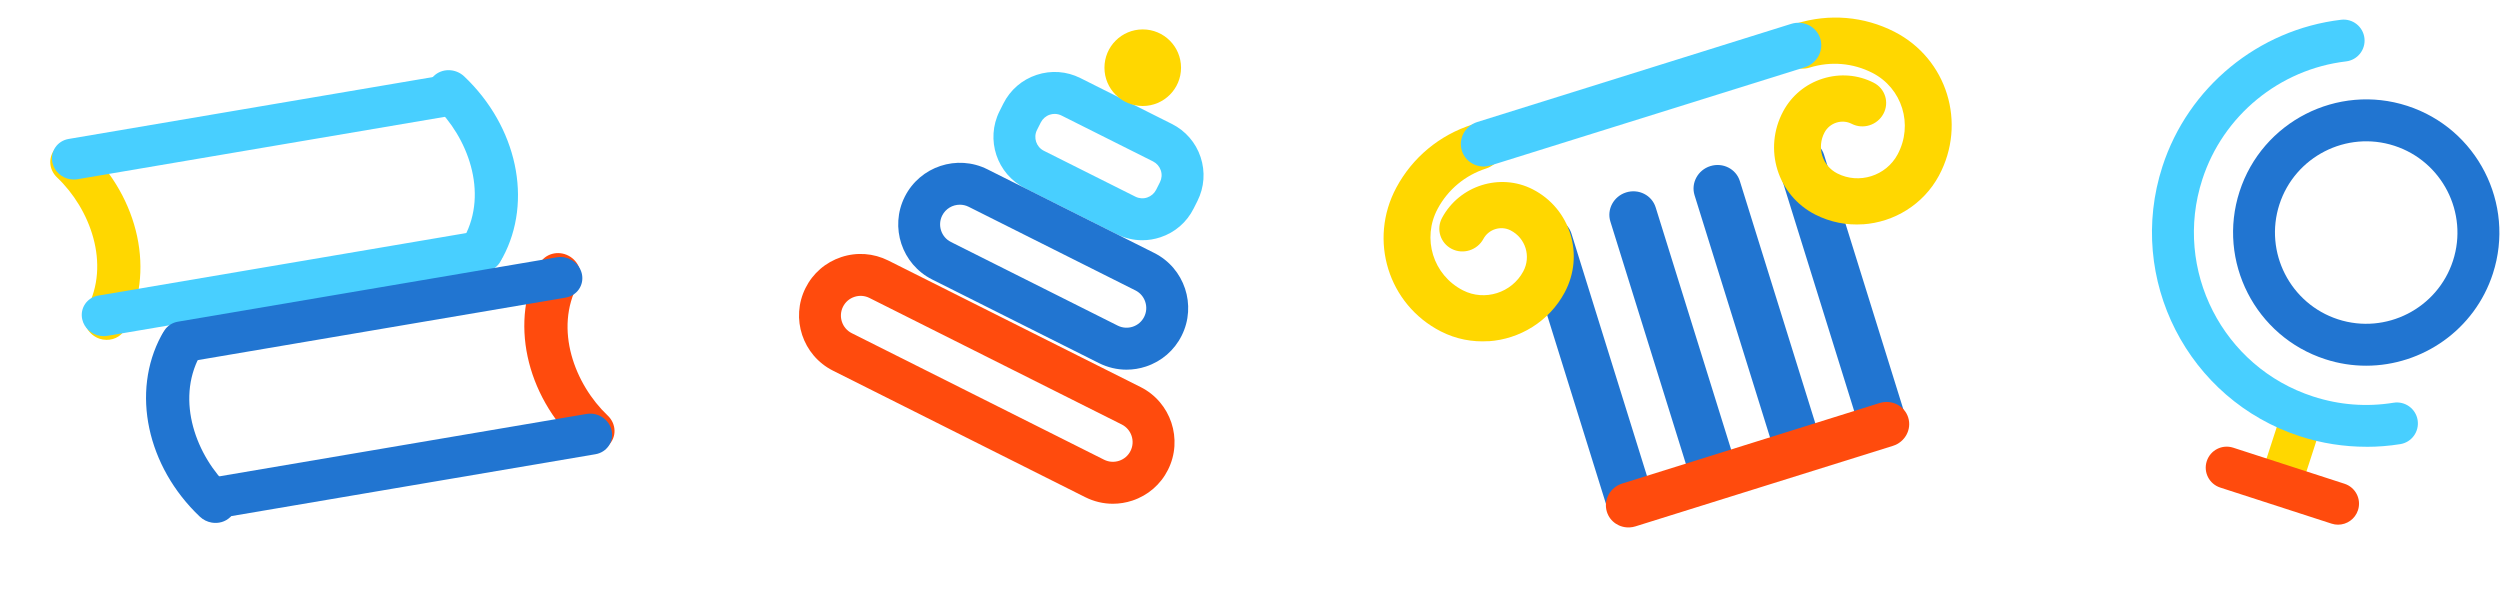<?xml version="1.0" encoding="UTF-8"?> <svg xmlns="http://www.w3.org/2000/svg" width="510" height="121" viewBox="0 0 510 121" fill="none"><path d="M332.487 106.058C330.323 106.203 328.277 104.899 327.613 102.781L311.343 50.559C310.571 48.074 312.01 45.411 314.561 44.615C317.113 43.82 319.81 45.186 320.583 47.672L336.853 99.894C337.625 102.379 336.186 105.042 333.635 105.837C333.248 105.959 332.868 106.023 332.486 106.049L332.487 106.058Z" fill="#2175D1"></path><path d="M384.008 89.964C381.844 90.109 379.799 88.804 379.135 86.686L362.864 34.465C362.092 31.979 363.531 29.317 366.083 28.521C368.635 27.725 371.332 29.092 372.104 31.578L388.374 83.799C389.147 86.285 387.708 88.947 385.156 89.743C384.77 89.865 384.39 89.929 384.008 89.954L384.008 89.964Z" fill="#2175D1"></path><path d="M349.661 100.695C347.497 100.84 345.451 99.536 344.787 97.418L328.517 45.196C327.744 42.711 329.184 40.048 331.735 39.252C334.287 38.457 336.984 39.824 337.757 42.309L354.027 94.531C354.799 97.016 353.36 99.679 350.808 100.474C350.422 100.596 350.042 100.66 349.66 100.686L349.661 100.695Z" fill="#2175D1"></path><path d="M366.834 95.327C364.67 95.472 362.625 94.167 361.961 92.049L345.691 39.828C344.918 37.342 346.357 34.68 348.909 33.884C351.461 33.088 354.158 34.455 354.93 36.941L371.201 89.162C371.973 91.648 370.534 94.31 367.982 95.106C367.596 95.228 367.216 95.292 366.834 95.317L366.834 95.327Z" fill="#2175D1"></path><path d="M332.515 107.586C330.416 107.727 328.434 106.458 327.803 104.409C327.055 101.998 328.453 99.415 330.925 98.643L383.446 82.218C385.918 81.447 388.531 82.777 389.278 85.188C390.026 87.599 388.628 90.182 386.156 90.954L333.635 107.379C333.265 107.498 332.891 107.561 332.515 107.586Z" fill="#FF4B0D"></path><path d="M380.031 45.752C376.756 45.974 373.397 45.349 370.298 43.768C362.581 39.827 359.654 30.373 363.775 22.701C365.49 19.502 368.358 17.134 371.848 16.036C375.339 14.938 379.03 15.234 382.249 16.884C384.579 18.076 385.46 20.918 384.212 23.224C382.965 25.54 380.068 26.454 377.748 25.261C376.789 24.77 375.675 24.683 374.633 25.012C373.591 25.341 372.725 26.051 372.212 27.005C370.576 30.055 371.73 33.817 374.809 35.38C379.227 37.638 384.745 35.905 387.106 31.513C390.369 25.441 388.054 17.975 381.946 14.855C377.998 12.843 373.466 12.46 369.18 13.784C366.645 14.569 363.985 13.188 363.239 10.7C362.484 8.214 363.928 5.569 366.463 4.794C373.178 2.722 380.279 3.323 386.457 6.477C397.214 11.974 401.282 25.134 395.544 35.826C392.351 41.759 386.358 45.334 380.051 45.761L380.031 45.752Z" fill="#FFD700"></path><path d="M303.671 69.596C300.396 69.817 297.038 69.192 293.939 67.611C283.183 62.115 279.115 48.956 284.853 38.265C288.151 32.124 293.653 27.558 300.344 25.41C302.867 24.598 305.545 25.949 306.329 28.424C307.113 30.898 305.7 33.56 303.176 34.373C298.904 35.744 295.394 38.662 293.29 42.577C290.027 48.649 292.342 56.114 298.449 59.234C302.868 61.492 308.385 59.759 310.746 55.367C312.381 52.317 311.227 48.555 308.149 46.992C306.16 45.977 303.674 46.758 302.613 48.736C301.366 51.051 298.469 51.965 296.149 50.772C293.82 49.579 292.939 46.738 294.186 44.432C297.732 37.834 306.022 35.224 312.659 38.614C320.376 42.555 323.303 52.009 319.182 59.68C315.99 65.612 309.998 69.187 303.691 69.614L303.671 69.596Z" fill="#FFD700"></path><path d="M303.009 33.963C300.88 34.105 298.869 32.821 298.216 30.736C297.457 28.289 298.873 25.669 301.382 24.886L365.416 4.865C367.926 4.083 370.578 5.429 371.337 7.875C372.097 10.322 370.681 12.942 368.172 13.725L304.146 33.736C303.766 33.856 303.393 33.918 303.017 33.944L303.009 33.963Z" fill="#48CFFF"></path><path d="M465.872 100.911C465.439 100.911 464.987 100.844 464.554 100.699C462.303 99.968 461.071 97.563 461.803 95.312L465.612 83.566C466.343 81.314 468.749 80.093 471 80.814C473.251 81.545 474.482 83.95 473.751 86.201L469.941 97.948C469.355 99.757 467.681 100.911 465.872 100.911Z" fill="#FFD700"></path><path d="M482.692 74.604C479.921 74.604 477.112 74.181 474.342 73.276C460.094 68.659 452.253 53.314 456.871 39.066C461.489 24.819 476.833 16.978 491.081 21.596C505.329 26.213 513.169 41.558 508.552 55.806C504.838 67.283 494.15 74.604 482.692 74.604ZM465 41.702C461.835 51.467 467.213 61.982 476.968 65.147C486.733 68.312 497.248 62.934 500.413 53.179C503.578 43.415 498.2 32.9 488.445 29.735C478.68 26.569 468.165 31.947 465 41.702Z" fill="#2175D1"></path><path d="M482.758 91.143C478.189 91.143 473.609 90.431 469.242 89.017C446.316 81.59 433.704 56.904 441.131 33.979C446.374 17.788 460.689 6.031 477.592 4.03C479.939 3.751 482.066 5.425 482.345 7.773C482.624 10.12 480.95 12.246 478.602 12.525C464.999 14.132 453.483 23.589 449.27 36.614C443.296 55.057 453.435 74.913 471.878 80.887C477.246 82.629 482.768 83.052 488.29 82.157C490.618 81.782 492.821 83.36 493.196 85.698C493.572 88.026 491.994 90.229 489.656 90.604C487.376 90.97 485.067 91.152 482.758 91.152V91.143Z" fill="#48CFFF"></path><path d="M476.962 107.035C476.529 107.035 476.077 106.968 475.644 106.824L452.93 99.464C450.679 98.733 449.447 96.328 450.179 94.077C450.91 91.826 453.315 90.604 455.566 91.325L478.28 98.685C480.531 99.416 481.762 101.821 481.031 104.072C480.444 105.881 478.77 107.035 476.962 107.035Z" fill="#FF4B0D"></path><path d="M120.354 91.946C119.481 91.798 118.624 91.392 117.934 90.735C107.127 80.489 103.89 65.311 110.068 53.814C111.176 51.763 113.825 51.025 115.992 52.174C118.161 53.314 119.026 55.911 117.918 57.962C112.988 67.133 117.238 78.391 123.982 84.784C125.752 86.463 125.831 89.15 124.167 90.798C123.149 91.802 121.728 92.179 120.364 91.948L120.354 91.946Z" fill="#FF4B0D"></path><path d="M21.023 69.281C20.552 69.201 20.072 69.043 19.624 68.803C17.455 67.663 16.59 65.066 17.698 63.015C22.627 53.853 18.379 42.586 11.634 36.193C9.864 34.513 9.786 31.827 11.449 30.179C13.112 28.531 15.902 28.56 17.674 30.231C28.481 40.477 31.718 55.655 25.54 67.152C24.663 68.779 22.82 69.576 21.015 69.27L21.023 69.281Z" fill="#FFD700"></path><path d="M20.393 68.518C18.648 68.223 17.156 66.9 16.77 65.121C16.277 62.851 17.753 60.686 20.076 60.294L97.377 47.16C99.701 46.768 101.989 48.282 102.483 50.552C102.976 52.823 101.5 54.987 99.177 55.38L21.876 68.514C21.373 68.599 20.873 68.59 20.394 68.509L20.393 68.518Z" fill="#48CFFF"></path><path d="M98.046 54.635C97.575 54.555 97.095 54.397 96.647 54.157C94.478 53.017 93.613 50.419 94.72 48.368C99.65 39.207 95.401 27.94 88.656 21.547C86.886 19.867 86.808 17.181 88.471 15.533C90.144 13.887 92.925 13.914 94.696 15.585C105.504 25.831 108.74 41.008 102.562 52.506C101.686 54.133 99.843 54.93 98.037 54.624L98.046 54.635Z" fill="#48CFFF"></path><path d="M14.32 36.571C12.575 36.275 11.083 34.953 10.697 33.174C10.204 30.903 11.679 28.739 14.003 28.346L91.304 15.212C93.627 14.82 95.915 16.343 96.409 18.605C96.902 20.875 95.427 23.04 93.104 23.432L15.793 36.565C15.29 36.65 14.791 36.641 14.311 36.56L14.32 36.571Z" fill="#48CFFF"></path><path d="M36.617 73.847C34.871 73.552 33.38 72.229 32.994 70.45C32.501 68.18 33.976 66.015 36.3 65.623L113.601 52.489C115.924 52.096 118.212 53.62 118.706 55.881C119.199 58.152 117.715 60.315 115.401 60.709L38.1 73.843C37.597 73.928 37.097 73.919 36.618 73.838L36.617 73.847Z" fill="#2175D1"></path><path d="M43.186 106.609C42.313 106.461 41.456 106.055 40.766 105.398C29.959 95.151 26.722 79.974 32.901 68.477C34.008 66.426 36.657 65.688 38.824 66.837C40.993 67.977 41.858 70.574 40.751 72.625C35.821 81.787 40.069 93.054 46.815 99.446C48.584 101.126 48.663 103.813 46.999 105.461C45.981 106.465 44.56 106.842 43.196 106.611L43.186 106.609Z" fill="#2175D1"></path><path d="M42.687 105.8C40.942 105.505 39.45 104.182 39.064 102.403C38.571 100.133 40.046 97.969 42.37 97.576L119.671 84.442C121.995 84.05 124.283 85.564 124.776 87.835C125.269 90.105 123.794 92.269 121.471 92.662L44.17 105.796C43.667 105.881 43.167 105.872 42.688 105.791L42.687 105.8Z" fill="#2175D1"></path><path d="M233.025 49.009C231.226 49.009 229.446 48.585 227.791 47.758L209.118 38.397C203.346 35.502 201.008 28.459 203.904 22.687L204.683 21.138C206.088 18.339 208.493 16.261 211.456 15.28C214.419 14.298 217.594 14.52 220.393 15.924L239.066 25.285C241.856 26.689 243.944 29.094 244.925 32.057C245.906 35.021 245.685 38.195 244.281 40.995L243.501 42.544C242.097 45.343 239.692 47.421 236.729 48.403C235.516 48.806 234.266 49.009 233.025 49.009ZM215.15 23.236C214.813 23.236 214.477 23.293 214.15 23.399C213.351 23.669 212.707 24.227 212.322 24.977L211.542 26.526C210.763 28.084 211.398 29.98 212.947 30.759L231.62 40.119C232.371 40.495 233.227 40.562 234.025 40.292C234.824 40.023 235.468 39.465 235.853 38.715L236.632 37.166C237.008 36.416 237.075 35.559 236.806 34.761C236.536 33.962 235.978 33.318 235.228 32.933L216.555 23.572C216.112 23.351 215.631 23.236 215.14 23.236H215.15Z" fill="#48CFFF"></path><path d="M229.813 75.412C227.879 75.412 225.965 74.96 224.195 74.075L190.168 57.018C183.972 53.91 181.461 46.339 184.568 40.143C187.676 33.948 195.247 31.437 201.443 34.544L235.46 51.601C241.656 54.709 244.167 62.28 241.059 68.475C239.558 71.477 236.971 73.709 233.786 74.767C232.487 75.2 231.141 75.412 229.813 75.412ZM195.805 41.76C194.333 41.76 192.909 42.568 192.207 43.972C191.216 45.954 192.015 48.379 193.996 49.369L228.014 66.426C228.976 66.907 230.063 66.984 231.083 66.648C232.103 66.311 232.93 65.599 233.411 64.637C233.892 63.675 233.969 62.588 233.632 61.568C233.296 60.548 232.584 59.721 231.622 59.24L197.604 42.183C197.027 41.894 196.411 41.76 195.805 41.76Z" fill="#2175D1"></path><path d="M227.019 102.766C225.086 102.766 223.171 102.314 221.401 101.429L169.932 75.617C163.737 72.51 161.226 64.939 164.333 58.743C165.834 55.742 168.422 53.51 171.606 52.451C174.79 51.393 178.196 51.643 181.207 53.144L232.676 78.956C238.872 82.063 241.383 89.634 238.275 95.83C236.774 98.831 234.187 101.063 231.002 102.121C229.703 102.554 228.357 102.766 227.029 102.766H227.019ZM225.23 93.78C226.192 94.261 227.279 94.338 228.299 94.002C229.319 93.665 230.146 92.953 230.627 91.991C231.618 90.009 230.819 87.594 228.838 86.594L177.369 60.783C176.407 60.302 175.32 60.225 174.3 60.561C173.28 60.898 172.453 61.61 171.972 62.572C170.981 64.554 171.779 66.978 173.761 67.969L225.23 93.78Z" fill="#FF4B0D"></path><path d="M233.119 21.623C237.434 21.623 240.931 18.126 240.931 13.812C240.931 9.497 237.434 6 233.119 6C228.805 6 225.308 9.497 225.308 13.812C225.308 18.126 228.805 21.623 233.119 21.623Z" fill="#FFD700"></path></svg> 